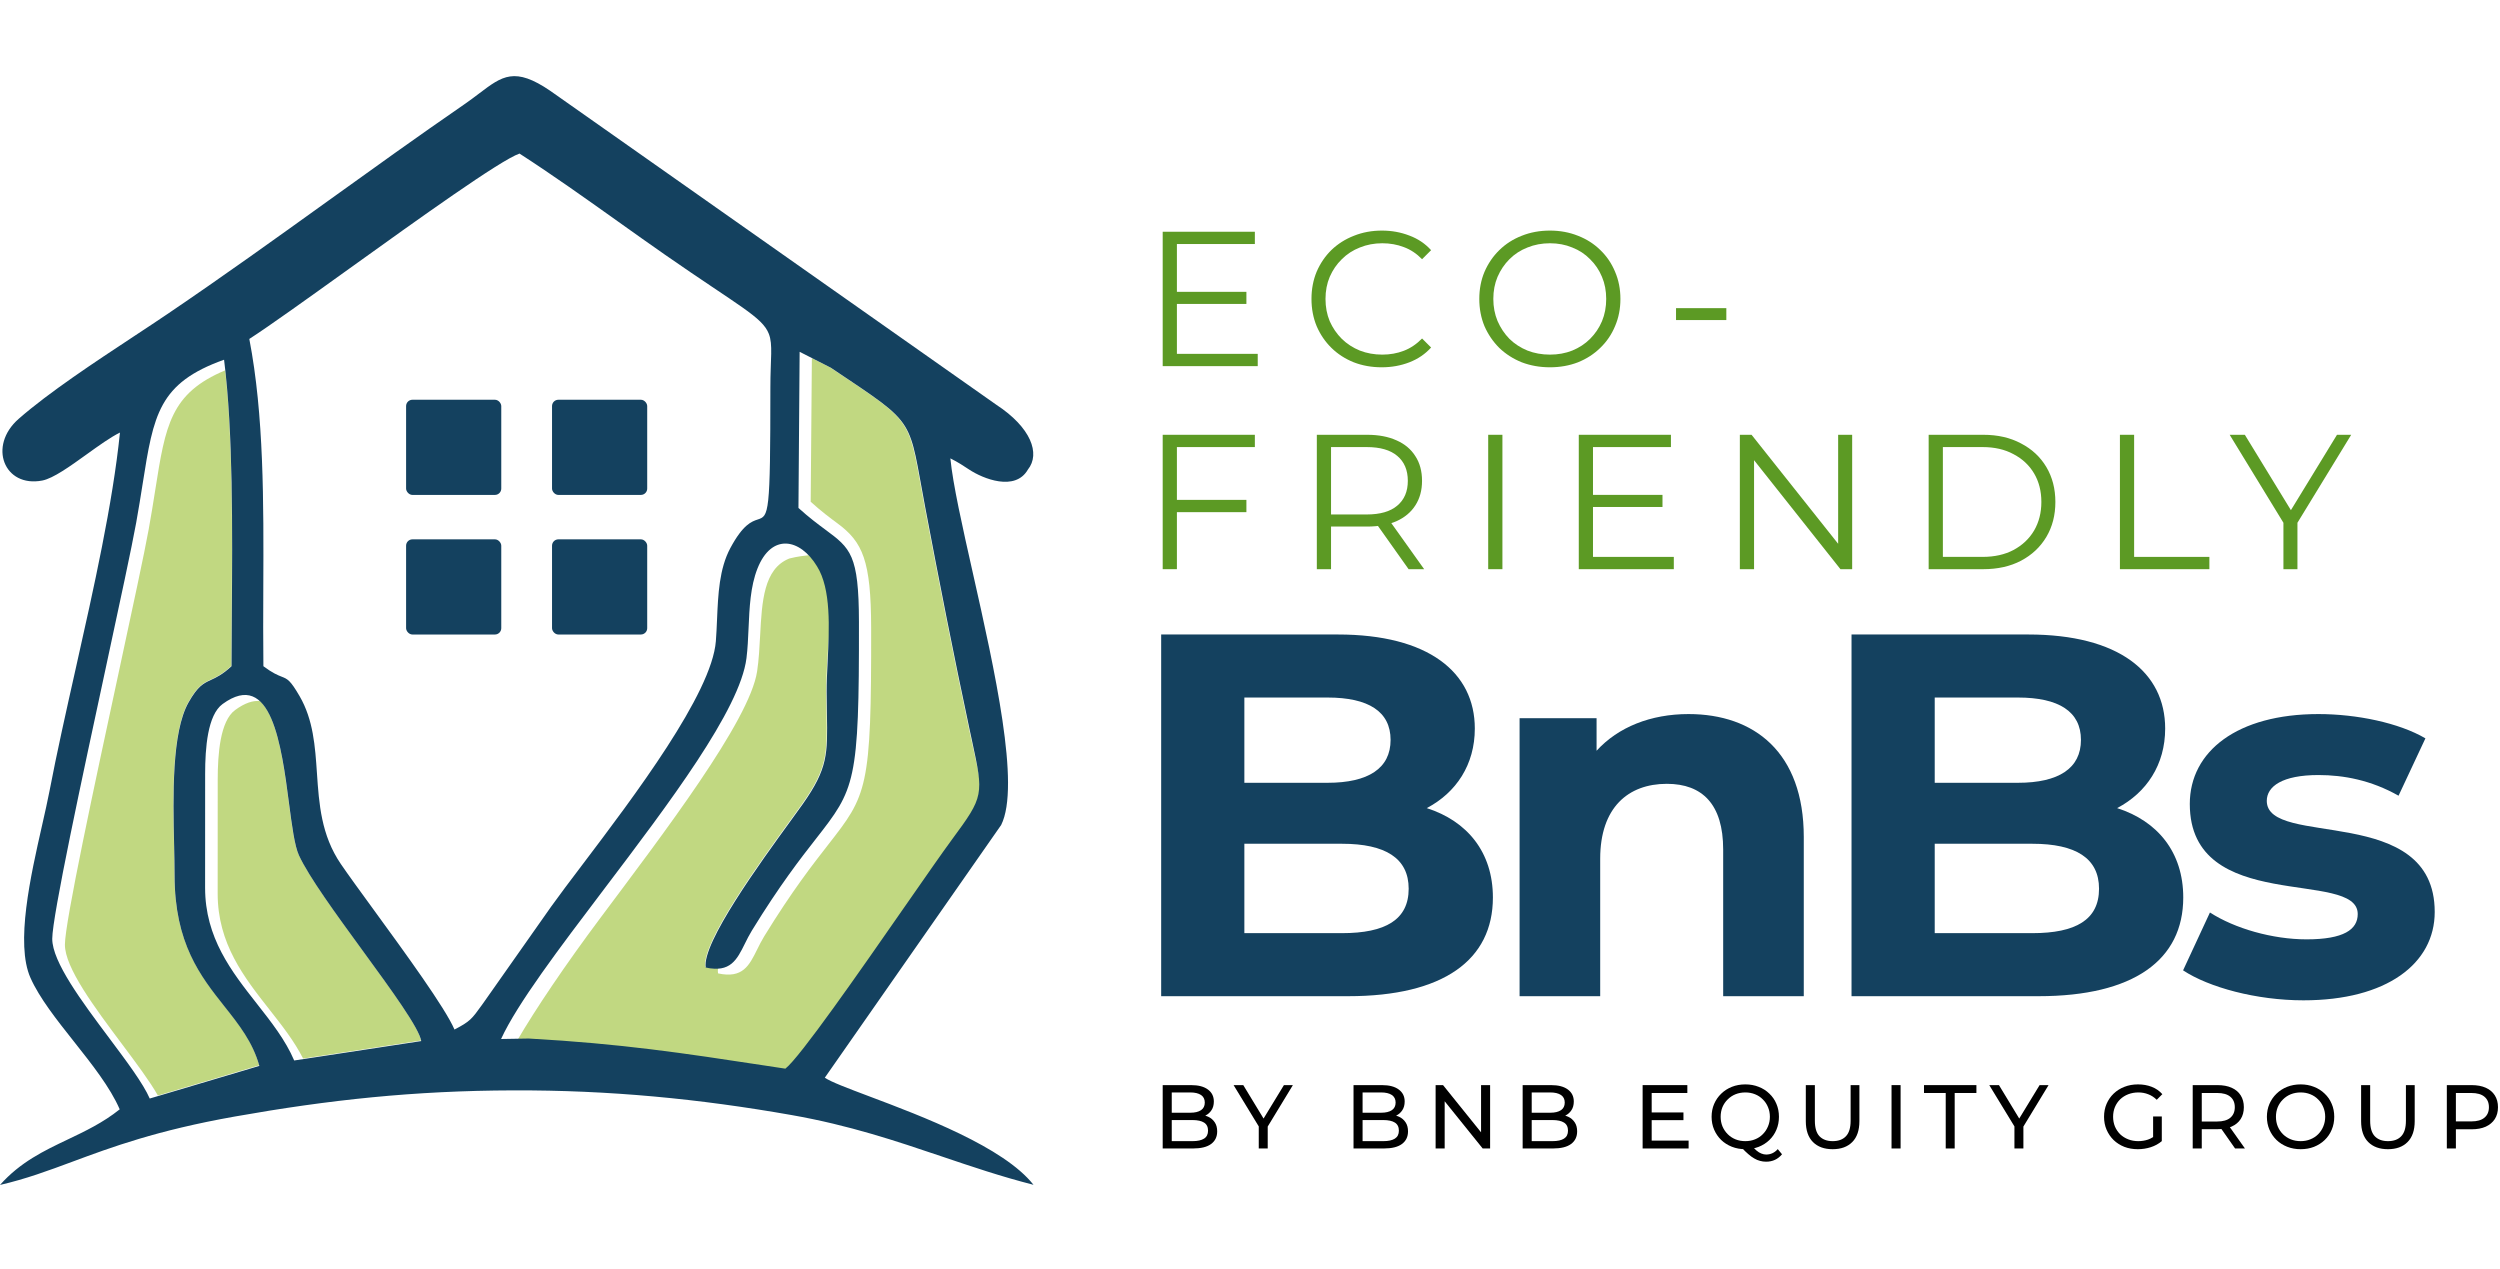 <svg width="394" height="200" viewBox="0 0 394 200" fill="none" xmlns="http://www.w3.org/2000/svg">
<path d="M185.238 45.993H196.433V47.9H185.238V45.993ZM185.48 55.767H198.218V57.703H183.241V36.523H197.765V38.459H185.48V55.767Z" fill="#5C9A24"/>
<path d="M217.764 57.885C216.171 57.885 214.698 57.622 213.347 57.098C211.995 56.553 210.825 55.797 209.837 54.828C208.849 53.86 208.072 52.721 207.507 51.409C206.963 50.098 206.69 48.666 206.69 47.113C206.69 45.56 206.963 44.127 207.507 42.816C208.072 41.505 208.849 40.365 209.837 39.397C210.846 38.429 212.026 37.683 213.377 37.158C214.729 36.614 216.201 36.341 217.795 36.341C219.328 36.341 220.77 36.603 222.122 37.128C223.473 37.632 224.613 38.399 225.541 39.428L224.119 40.85C223.251 39.962 222.293 39.327 221.244 38.943C220.195 38.54 219.066 38.338 217.855 38.338C216.584 38.338 215.404 38.56 214.315 39.004C213.226 39.428 212.278 40.043 211.471 40.85C210.664 41.636 210.029 42.564 209.565 43.633C209.121 44.682 208.899 45.842 208.899 47.113C208.899 48.384 209.121 49.554 209.565 50.623C210.029 51.672 210.664 52.6 211.471 53.406C212.278 54.193 213.226 54.808 214.315 55.252C215.404 55.676 216.584 55.888 217.855 55.888C219.066 55.888 220.195 55.686 221.244 55.282C222.293 54.879 223.251 54.233 224.119 53.346L225.541 54.768C224.613 55.797 223.473 56.573 222.122 57.098C220.77 57.622 219.318 57.885 217.764 57.885Z" fill="#5C9A24"/>
<path d="M244.273 57.885C242.679 57.885 241.197 57.622 239.825 57.098C238.474 56.553 237.294 55.797 236.285 54.828C235.297 53.84 234.52 52.7 233.955 51.409C233.411 50.098 233.138 48.666 233.138 47.113C233.138 45.56 233.411 44.138 233.955 42.847C234.52 41.535 235.297 40.396 236.285 39.428C237.294 38.439 238.474 37.683 239.825 37.158C241.177 36.614 242.659 36.341 244.273 36.341C245.867 36.341 247.339 36.614 248.691 37.158C250.042 37.683 251.212 38.429 252.2 39.397C253.209 40.365 253.986 41.505 254.53 42.816C255.095 44.127 255.378 45.56 255.378 47.113C255.378 48.666 255.095 50.098 254.53 51.409C253.986 52.721 253.209 53.86 252.2 54.828C251.212 55.797 250.042 56.553 248.691 57.098C247.339 57.622 245.867 57.885 244.273 57.885ZM244.273 55.888C245.544 55.888 246.714 55.676 247.783 55.252C248.872 54.808 249.81 54.193 250.597 53.406C251.404 52.6 252.029 51.672 252.473 50.623C252.917 49.554 253.138 48.384 253.138 47.113C253.138 45.842 252.917 44.682 252.473 43.633C252.029 42.564 251.404 41.636 250.597 40.85C249.81 40.043 248.872 39.428 247.783 39.004C246.714 38.56 245.544 38.338 244.273 38.338C243.002 38.338 241.822 38.56 240.733 39.004C239.644 39.428 238.696 40.043 237.889 40.85C237.102 41.636 236.477 42.564 236.013 43.633C235.569 44.682 235.347 45.842 235.347 47.113C235.347 48.364 235.569 49.523 236.013 50.593C236.477 51.662 237.102 52.6 237.889 53.406C238.696 54.193 239.644 54.808 240.733 55.252C241.822 55.676 243.002 55.888 244.273 55.888Z" fill="#5C9A24"/>
<path d="M264.142 50.441V48.565H272.07V50.441H264.142Z" fill="#5C9A24"/>
<path d="M185.238 78.78H196.433V80.716H185.238V78.78ZM185.48 89.703H183.241V68.523H197.765V70.459H185.48V89.703Z" fill="#5C9A24"/>
<path d="M207.532 89.703V68.523H215.459C217.255 68.523 218.798 68.815 220.089 69.4C221.38 69.965 222.368 70.792 223.054 71.881C223.76 72.95 224.113 74.251 224.113 75.785C224.113 77.277 223.76 78.568 223.054 79.657C222.368 80.727 221.38 81.554 220.089 82.139C218.798 82.703 217.255 82.986 215.459 82.986H208.773L209.771 81.957V89.703H207.532ZM221.995 89.703L216.549 82.018H218.969L224.446 89.703H221.995ZM209.771 82.139L208.773 81.08H215.399C217.517 81.08 219.121 80.616 220.21 79.688C221.319 78.76 221.874 77.459 221.874 75.785C221.874 74.09 221.319 72.779 220.21 71.851C219.121 70.923 217.517 70.459 215.399 70.459H208.773L209.771 69.4V82.139Z" fill="#5C9A24"/>
<path d="M234.541 89.703V68.523H236.781V89.703H234.541Z" fill="#5C9A24"/>
<path d="M250.813 77.993H262.008V79.9H250.813V77.993ZM251.055 87.766H263.793V89.703H248.816V68.523H263.339V70.459H251.055V87.766Z" fill="#5C9A24"/>
<path d="M274.2 89.703V68.523H276.046L290.66 86.919H289.692V68.523H291.901V89.703H290.055L275.471 71.306H276.439V89.703H274.2Z" fill="#5C9A24"/>
<path d="M303.957 89.703V68.523H312.581C314.84 68.523 316.817 68.977 318.511 69.884C320.226 70.772 321.557 72.013 322.505 73.606C323.453 75.2 323.927 77.035 323.927 79.113C323.927 81.191 323.453 83.026 322.505 84.62C321.557 86.213 320.226 87.464 318.511 88.372C316.817 89.259 314.84 89.703 312.581 89.703H303.957ZM306.197 87.766H312.46C314.336 87.766 315.96 87.403 317.331 86.677C318.723 85.931 319.802 84.912 320.569 83.621C321.335 82.31 321.719 80.807 321.719 79.113C321.719 77.398 321.335 75.895 320.569 74.605C319.802 73.314 318.723 72.305 317.331 71.579C315.96 70.832 314.336 70.459 312.46 70.459H306.197V87.766Z" fill="#5C9A24"/>
<path d="M334.099 89.703V68.523H336.338V87.766H348.199V89.703H334.099Z" fill="#5C9A24"/>
<path d="M359.868 89.703V81.836L360.382 83.228L351.396 68.523H353.786L361.683 81.443H360.412L368.31 68.523H370.549L361.562 83.228L362.077 81.836V89.703H359.868Z" fill="#5C9A24"/>
<path d="M183.241 181V171.014H187.72C188.871 171.014 189.756 171.247 190.374 171.713C190.992 172.169 191.301 172.797 191.301 173.596C191.301 174.138 191.178 174.595 190.93 174.966C190.693 175.336 190.369 175.622 189.96 175.821C189.551 176.021 189.109 176.121 188.633 176.121L188.89 175.693C189.461 175.693 189.965 175.793 190.402 175.993C190.84 176.192 191.187 176.487 191.444 176.877C191.701 177.258 191.829 177.733 191.829 178.304C191.829 179.16 191.506 179.825 190.859 180.301C190.222 180.767 189.271 181 188.006 181H183.241ZM184.668 179.844H187.949C188.738 179.844 189.342 179.711 189.76 179.445C190.179 179.179 190.388 178.76 190.388 178.19C190.388 177.609 190.179 177.186 189.76 176.92C189.342 176.654 188.738 176.521 187.949 176.521H184.539V175.365H187.592C188.315 175.365 188.876 175.232 189.275 174.966C189.675 174.699 189.875 174.3 189.875 173.767C189.875 173.235 189.675 172.835 189.275 172.569C188.876 172.303 188.315 172.169 187.592 172.169H184.668V179.844Z" fill="black"/>
<path d="M198.38 181V177.177L198.708 178.061L194.414 171.014H195.94L199.55 176.963H198.722L202.346 171.014H203.758L199.478 178.061L199.792 177.177V181H198.38Z" fill="black"/>
<path d="M213.316 181V171.014H217.796C218.947 171.014 219.831 171.247 220.449 171.713C221.067 172.169 221.377 172.797 221.377 173.596C221.377 174.138 221.253 174.595 221.006 174.966C220.768 175.336 220.445 175.622 220.036 175.821C219.627 176.021 219.184 176.121 218.709 176.121L218.966 175.693C219.536 175.693 220.04 175.793 220.478 175.993C220.915 176.192 221.262 176.487 221.519 176.877C221.776 177.258 221.904 177.733 221.904 178.304C221.904 179.16 221.581 179.825 220.934 180.301C220.297 180.767 219.346 181 218.081 181H213.316ZM214.743 179.844H218.024C218.813 179.844 219.417 179.711 219.836 179.445C220.254 179.179 220.464 178.76 220.464 178.19C220.464 177.609 220.254 177.186 219.836 176.92C219.417 176.654 218.813 176.521 218.024 176.521H214.615V175.365H217.667C218.39 175.365 218.951 175.232 219.351 174.966C219.75 174.699 219.95 174.3 219.95 173.767C219.95 173.235 219.75 172.835 219.351 172.569C218.951 172.303 218.39 172.169 217.667 172.169H214.743V179.844Z" fill="black"/>
<path d="M226.253 181V171.014H227.423L234.028 179.217H233.415V171.014H234.841V181H233.671L227.066 172.797H227.68V181H226.253Z" fill="black"/>
<path d="M239.97 181V171.014H244.45C245.6 171.014 246.485 171.247 247.103 171.713C247.721 172.169 248.03 172.797 248.03 173.596C248.03 174.138 247.907 174.595 247.659 174.966C247.422 175.336 247.098 175.622 246.689 175.821C246.28 176.021 245.838 176.121 245.363 176.121L245.619 175.693C246.19 175.693 246.694 175.793 247.132 175.993C247.569 176.192 247.916 176.487 248.173 176.877C248.43 177.258 248.558 177.733 248.558 178.304C248.558 179.16 248.235 179.825 247.588 180.301C246.951 180.767 246 181 244.735 181H239.97ZM241.397 179.844H244.678C245.467 179.844 246.071 179.711 246.49 179.445C246.908 179.179 247.117 178.76 247.117 178.19C247.117 177.609 246.908 177.186 246.49 176.92C246.071 176.654 245.467 176.521 244.678 176.521H241.268V175.365H244.321C245.044 175.365 245.605 175.232 246.005 174.966C246.404 174.699 246.604 174.3 246.604 173.767C246.604 173.235 246.404 172.835 246.005 172.569C245.605 172.303 245.044 172.169 244.321 172.169H241.397V179.844Z" fill="black"/>
<path d="M260.176 175.322H265.312V176.535H260.176V175.322ZM260.305 179.759H266.125V181H258.878V171.014H265.925V172.255H260.305V179.759Z" fill="black"/>
<path d="M275.069 181.114C274.308 181.114 273.6 180.986 272.943 180.729C272.297 180.472 271.736 180.116 271.26 179.659C270.784 179.193 270.414 178.651 270.147 178.033C269.881 177.415 269.748 176.739 269.748 176.007C269.748 175.275 269.881 174.599 270.147 173.981C270.414 173.363 270.784 172.826 271.26 172.369C271.736 171.903 272.297 171.542 272.943 171.285C273.59 171.028 274.299 170.9 275.069 170.9C275.83 170.9 276.529 171.028 277.166 171.285C277.813 171.532 278.374 171.889 278.849 172.355C279.334 172.811 279.705 173.349 279.962 173.967C280.228 174.585 280.362 175.265 280.362 176.007C280.362 176.749 280.228 177.429 279.962 178.047C279.705 178.665 279.334 179.207 278.849 179.673C278.374 180.13 277.813 180.486 277.166 180.743C276.529 180.99 275.83 181.114 275.069 181.114ZM278.336 183.083C278.003 183.083 277.684 183.04 277.38 182.954C277.076 182.878 276.771 182.75 276.467 182.569C276.163 182.398 275.849 182.17 275.526 181.884C275.202 181.609 274.85 181.266 274.47 180.857L275.996 180.458C276.282 180.81 276.553 181.095 276.809 181.314C277.076 181.542 277.337 181.704 277.594 181.799C277.851 181.903 278.103 181.956 278.35 181.956C279.063 181.956 279.672 181.67 280.176 181.1L280.847 181.913C280.2 182.693 279.363 183.083 278.336 183.083ZM275.069 179.844C275.621 179.844 276.129 179.749 276.595 179.559C277.071 179.369 277.48 179.098 277.822 178.746C278.174 178.394 278.445 177.985 278.635 177.519C278.835 177.053 278.935 176.549 278.935 176.007C278.935 175.455 278.835 174.947 278.635 174.48C278.445 174.014 278.174 173.61 277.822 173.268C277.48 172.916 277.071 172.645 276.595 172.455C276.129 172.265 275.621 172.169 275.069 172.169C274.508 172.169 273.99 172.265 273.514 172.455C273.048 172.645 272.639 172.916 272.287 173.268C271.935 173.61 271.659 174.014 271.46 174.48C271.27 174.947 271.174 175.455 271.174 176.007C271.174 176.549 271.27 177.053 271.46 177.519C271.659 177.985 271.935 178.394 272.287 178.746C272.639 179.098 273.048 179.369 273.514 179.559C273.99 179.749 274.508 179.844 275.069 179.844Z" fill="black"/>
<path d="M288.819 181.114C287.507 181.114 286.475 180.738 285.723 179.987C284.972 179.236 284.596 178.137 284.596 176.692V171.014H286.023V176.635C286.023 177.747 286.265 178.561 286.751 179.074C287.245 179.588 287.939 179.844 288.833 179.844C289.737 179.844 290.431 179.588 290.916 179.074C291.411 178.561 291.658 177.747 291.658 176.635V171.014H293.042V176.692C293.042 178.137 292.666 179.236 291.915 179.987C291.173 180.738 290.141 181.114 288.819 181.114Z" fill="black"/>
<path d="M298.106 181V171.014H299.533V181H298.106Z" fill="black"/>
<path d="M306.646 181V172.255H303.222V171.014H311.482V172.255H308.058V181H306.646Z" fill="black"/>
<path d="M317.475 181V177.177L317.803 178.061L313.509 171.014H315.035L318.645 176.963H317.817L321.441 171.014H322.853L318.573 178.061L318.887 177.177V181H317.475Z" fill="black"/>
<path d="M336.919 181.114C336.149 181.114 335.44 180.99 334.794 180.743C334.147 180.486 333.586 180.13 333.11 179.673C332.635 179.207 332.264 178.665 331.998 178.047C331.731 177.429 331.598 176.749 331.598 176.007C331.598 175.265 331.731 174.585 331.998 173.967C332.264 173.349 332.635 172.811 333.11 172.355C333.595 171.889 334.161 171.532 334.808 171.285C335.455 171.028 336.168 170.9 336.948 170.9C337.737 170.9 338.46 171.028 339.116 171.285C339.773 171.542 340.329 171.927 340.785 172.44L339.901 173.325C339.492 172.926 339.045 172.635 338.56 172.455C338.084 172.265 337.566 172.169 337.005 172.169C336.434 172.169 335.902 172.265 335.407 172.455C334.922 172.645 334.499 172.911 334.138 173.254C333.786 173.596 333.51 174.005 333.31 174.48C333.12 174.947 333.025 175.455 333.025 176.007C333.025 176.549 333.12 177.058 333.31 177.533C333.51 177.999 333.786 178.408 334.138 178.76C334.499 179.103 334.922 179.369 335.407 179.559C335.892 179.749 336.42 179.844 336.991 179.844C337.523 179.844 338.032 179.764 338.517 179.602C339.012 179.431 339.468 179.15 339.887 178.76L340.7 179.844C340.205 180.263 339.625 180.582 338.959 180.8C338.303 181.01 337.623 181.114 336.919 181.114ZM339.33 179.659V175.95H340.7V179.844L339.33 179.659Z" fill="black"/>
<path d="M345.571 181V171.014H349.466C350.341 171.014 351.087 171.152 351.705 171.428C352.324 171.703 352.799 172.103 353.132 172.626C353.465 173.149 353.631 173.772 353.631 174.495C353.631 175.218 353.465 175.84 353.132 176.364C352.799 176.877 352.324 177.272 351.705 177.548C351.087 177.823 350.341 177.961 349.466 177.961H346.356L346.998 177.305V181H345.571ZM352.248 181L349.708 177.376H351.235L353.803 181H352.248ZM346.998 177.448L346.356 176.749H349.423C350.336 176.749 351.025 176.554 351.491 176.164C351.967 175.764 352.205 175.208 352.205 174.495C352.205 173.781 351.967 173.23 351.491 172.84C351.025 172.45 350.336 172.255 349.423 172.255H346.356L346.998 171.542V177.448Z" fill="black"/>
<path d="M362.584 181.114C361.823 181.114 361.115 180.986 360.458 180.729C359.812 180.472 359.251 180.116 358.775 179.659C358.3 179.193 357.929 178.651 357.662 178.033C357.396 177.415 357.263 176.739 357.263 176.007C357.263 175.275 357.396 174.599 357.662 173.981C357.929 173.363 358.3 172.826 358.775 172.369C359.251 171.903 359.812 171.542 360.458 171.285C361.105 171.028 361.814 170.9 362.584 170.9C363.345 170.9 364.044 171.028 364.681 171.285C365.328 171.532 365.889 171.889 366.365 172.355C366.85 172.811 367.22 173.349 367.477 173.967C367.744 174.585 367.877 175.265 367.877 176.007C367.877 176.749 367.744 177.429 367.477 178.047C367.22 178.665 366.85 179.207 366.365 179.673C365.889 180.13 365.328 180.486 364.681 180.743C364.044 180.99 363.345 181.114 362.584 181.114ZM362.584 179.844C363.136 179.844 363.644 179.749 364.111 179.559C364.586 179.369 364.995 179.103 365.337 178.76C365.689 178.408 365.96 177.999 366.151 177.533C366.35 177.067 366.45 176.559 366.45 176.007C366.45 175.455 366.35 174.947 366.151 174.48C365.96 174.014 365.689 173.61 365.337 173.268C364.995 172.916 364.586 172.645 364.111 172.455C363.644 172.265 363.136 172.169 362.584 172.169C362.023 172.169 361.505 172.265 361.029 172.455C360.563 172.645 360.154 172.916 359.802 173.268C359.45 173.61 359.175 174.014 358.975 174.48C358.785 174.947 358.689 175.455 358.689 176.007C358.689 176.559 358.785 177.067 358.975 177.533C359.175 177.999 359.45 178.408 359.802 178.76C360.154 179.103 360.563 179.369 361.029 179.559C361.505 179.749 362.023 179.844 362.584 179.844Z" fill="black"/>
<path d="M376.334 181.114C375.022 181.114 373.99 180.738 373.238 179.987C372.487 179.236 372.111 178.137 372.111 176.692V171.014H373.538V176.635C373.538 177.747 373.781 178.561 374.266 179.074C374.76 179.588 375.454 179.844 376.348 179.844C377.252 179.844 377.946 179.588 378.431 179.074C378.926 178.561 379.173 177.747 379.173 176.635V171.014H380.557V176.692C380.557 178.137 380.181 179.236 379.43 179.987C378.688 180.738 377.656 181.114 376.334 181.114Z" fill="black"/>
<path d="M385.621 181V171.014H389.516C390.391 171.014 391.138 171.152 391.756 171.428C392.374 171.703 392.849 172.103 393.182 172.626C393.515 173.149 393.682 173.772 393.682 174.495C393.682 175.218 393.515 175.84 393.182 176.364C392.849 176.877 392.374 177.277 391.756 177.562C391.138 177.838 390.391 177.976 389.516 177.976H386.406L387.048 177.305V181H385.621ZM387.048 177.448L386.406 176.734H389.473C390.386 176.734 391.076 176.54 391.542 176.15C392.017 175.76 392.255 175.208 392.255 174.495C392.255 173.781 392.017 173.23 391.542 172.84C391.076 172.45 390.386 172.255 389.473 172.255H386.406L387.048 171.542V177.448Z" fill="black"/>
<path d="M224.857 127.358C229.499 124.915 232.431 120.517 232.431 114.817C232.431 105.941 225.102 99.996 210.851 99.996H183V157H212.479C227.463 157 235.281 151.3 235.281 141.446C235.281 134.28 231.209 129.394 224.857 127.358ZM209.222 109.931C215.655 109.931 219.157 112.13 219.157 116.609C219.157 121.087 215.655 123.368 209.222 123.368H196.111V109.931H209.222ZM211.502 147.065H196.111V132.977H211.502C218.342 132.977 222.007 135.257 222.007 140.062C222.007 144.948 218.342 147.065 211.502 147.065Z" fill="#14415F"/>
<path d="M266.116 112.537C260.171 112.537 255.041 114.573 251.62 118.319V113.188H239.487V157H252.191V135.338C252.191 127.276 256.588 123.531 262.696 123.531C268.315 123.531 271.572 126.788 271.572 133.873V157H284.276V131.918C284.276 118.563 276.458 112.537 266.116 112.537Z" fill="#14415F"/>
<path d="M333.658 127.358C338.3 124.915 341.231 120.517 341.231 114.817C341.231 105.941 333.902 99.996 319.651 99.996H291.801V157H321.28C336.264 157 344.081 151.3 344.081 141.446C344.081 134.28 340.01 129.394 333.658 127.358ZM318.023 109.931C324.456 109.931 327.958 112.13 327.958 116.609C327.958 121.087 324.456 123.368 318.023 123.368H304.912V109.931H318.023ZM320.303 147.065H304.912V132.977H320.303C327.143 132.977 330.808 135.257 330.808 140.062C330.808 144.948 327.143 147.065 320.303 147.065Z" fill="#14415F"/>
<path d="M363.027 157.651C376.138 157.651 383.711 151.87 383.711 143.726C383.711 126.462 357.245 133.71 357.245 126.218C357.245 123.938 359.688 122.146 365.389 122.146C369.379 122.146 373.695 122.96 378.011 125.404L382.246 116.364C378.092 113.921 371.415 112.537 365.389 112.537C352.603 112.537 345.112 118.4 345.112 126.706C345.112 144.215 371.578 136.886 371.578 144.052C371.578 146.495 369.379 148.042 363.516 148.042C358.141 148.042 352.196 146.332 348.287 143.808L344.053 152.928C348.125 155.616 355.617 157.651 363.027 157.651Z" fill="#14415F"/>
<rect x="64" y="63" width="15" height="15" rx="1" fill="#14415F"/>
<rect x="64" y="85" width="15" height="15" rx="1" fill="#14415F"/>
<rect x="87" y="63" width="15" height="15" rx="1" fill="#14415F"/>
<rect x="87" y="85" width="15" height="15" rx="1" fill="#14415F"/>
<path d="M127.5 87.5C126.908 87.565 125.687 87.686 124.4 88.02C120.356 89.63 120.082 94.787 119.797 100.159C119.696 102.064 119.593 103.996 119.321 105.807C118.147 113.599 104.479 131.468 94.598 144.695C89.072 152.093 84.4 159.03 81.5 164C105 166 107.726 166.63 120 168.5C121.031 168.657 122.921 169.336 124 169.5C126.301 167.712 137.416 152.882 143.5 143C146.631 138.497 148.966 134.081 150.5 132C155.524 125.185 154.958 125.257 153.074 116.545C152.954 115.991 152.826 115.402 152.692 114.775C150.205 103.127 147.926 91.509 145.738 79.948C144.408 72.92 144.089 69.692 142.57 67.195C140.945 64.523 137.946 62.687 130.867 57.927L127.951 56.44L127.765 79.079C129.435 80.591 130.838 81.632 132.008 82.5C135.967 85.436 137.273 88.342 137.293 98.954C137.339 124.398 136.669 125.256 130.504 133.147C128.088 136.24 124.827 140.413 120.434 147.572C120.007 148.268 119.656 148.977 119.321 149.654C118.068 152.182 117.043 154.25 113.163 153.406C113.123 153.166 113.122 152.891 113.156 152.584C112.588 152.626 111.931 152.573 111.163 152.406C110.518 148.567 119.854 135.734 124.563 129.26C125.341 128.191 125.992 127.296 126.452 126.643C130.4 121.031 130.361 118.779 130.249 112.432C130.231 111.387 130.21 110.231 130.206 108.931C130.2 107.522 130.279 105.928 130.361 104.253C130.596 99.45 132 92 127.5 87.5Z" fill="#C1D881"/>
<path d="M35.492 58.363C26.878 61.98 26.084 67 24.474 77.182C24.176 79.064 23.851 81.123 23.442 83.382C22.762 87.148 20.881 95.883 18.745 105.807C14.907 123.632 10.244 145.289 10.229 148.864C10.214 152.503 14.912 158.783 19.192 164.502C21.462 167.535 23.613 170.41 24.882 172.651L40.85 167.896C39.806 164.143 37.638 161.408 35.348 158.518C31.588 153.775 27.498 148.615 27.497 137.846C27.497 136.435 27.462 134.827 27.424 133.105C27.255 125.376 27.036 115.363 29.706 110.636C31.162 108.058 32.05 107.647 33.235 107.098C34.067 106.713 35.046 106.26 36.47 104.942C36.475 102.399 36.494 99.712 36.514 96.935C36.606 84.16 36.712 69.49 35.492 58.363Z" fill="#C1D881"/>
<path d="M40.989 110.495C39.895 110.363 38.602 110.774 37.065 111.894C34.69 113.626 34.313 118.825 34.312 122.893L34.305 140.84C34.305 148.722 38.469 154.022 42.465 159.108C44.452 161.636 46.398 164.112 47.769 166.826L66.35 163.987C66.026 161.948 61.699 156.015 57.168 149.803C52.973 144.051 48.604 138.06 47.075 134.698C46.4 133.214 45.994 130.117 45.532 126.584C44.737 120.513 43.773 113.158 40.989 110.495Z" fill="#C1D881"/>
<path fill-rule="evenodd" clip-rule="evenodd" d="M11.931 105.381C14.793 92.626 17.768 79.369 18.905 68.171C17.42 68.901 15.553 70.244 13.666 71.601C11.044 73.487 8.384 75.4 6.659 75.733C0.665 76.891 -1.959 70.3 2.949 66.004C7.702 61.843 14.933 57.074 21.144 52.977C23.013 51.745 24.789 50.573 26.378 49.497C35.127 43.572 43.458 37.585 51.809 31.583C58.822 26.542 65.85 21.491 73.153 16.458C74.033 15.851 74.809 15.264 75.52 14.725C79.169 11.962 81.118 10.486 86.735 14.323L157.007 63.78C162.486 67.362 164 71.5 162 74C160 77.5 154.93 75.459 152.724 73.993C151.926 73.463 151.011 72.854 149.778 72.237C150.175 76.314 151.666 82.945 153.329 90.339C156.735 105.489 160.863 123.846 157.783 130.019L129.991 169.845C130.924 170.496 133.566 171.491 137.002 172.786C145.288 175.907 158.189 180.766 162.88 186.726C157.826 185.437 153.165 183.861 148.435 182.261C141.237 179.828 133.88 177.34 124.745 175.731C110.172 173.164 96.084 171.795 80.876 171.843C65.256 171.893 51.906 173.318 36.961 175.973C24.695 178.152 17.561 180.801 11.396 183.09C7.556 184.516 4.093 185.802 0 186.748C3.205 183.141 6.918 181.373 10.664 179.588C13.445 178.264 16.243 176.931 18.866 174.831C17.368 171.365 14.487 167.727 11.642 164.135C8.912 160.688 6.215 157.283 4.803 154.109C2.406 148.723 4.819 138.071 6.643 130.02C7.092 128.036 7.506 126.21 7.803 124.66C8.96 118.618 10.43 112.069 11.931 105.381ZM128.522 89.263C128.609 89.274 128.698 89.286 128.766 89.26C130.998 92.821 130.697 98.968 130.435 104.303C130.353 105.98 130.274 107.576 130.279 108.986C130.284 110.287 130.305 111.443 130.323 112.489C130.435 118.84 130.474 121.093 126.524 126.708C126.064 127.361 125.412 128.257 124.634 129.326C119.922 135.804 110.581 148.645 111.226 152.486C115.108 153.33 116.133 151.261 117.387 148.731C117.723 148.055 118.074 147.345 118.502 146.649C122.897 139.486 126.159 135.31 128.577 132.215C134.745 124.319 135.416 123.461 135.37 98.002C135.35 87.384 134.043 86.415 130.082 83.477C128.911 82.608 127.507 81.567 125.837 80.054L126.022 55.444L130.942 57.953C138.025 62.716 141.025 64.553 142.651 67.226C144.171 69.725 144.49 72.954 145.821 79.986C148.01 91.554 150.29 103.179 152.779 114.833C152.913 115.461 153.04 116.05 153.16 116.605C155.045 125.321 155.076 125.462 150.05 132.281C148.515 134.363 145.798 138.27 142.665 142.776C135.468 153.126 126.077 166.633 123.775 168.422C122.696 168.258 121.642 168.098 120.61 167.94C107.578 165.954 97.978 164.492 83.328 163.671L78.969 163.747C81.515 158.194 88.113 149.484 95.158 140.185C105.42 126.639 116.628 111.843 117.644 103.73C117.832 102.224 117.902 100.625 117.973 99.006C118.115 95.758 118.261 92.429 119.374 89.607C121.581 84.011 126.08 84.814 128.766 89.26C128.699 89.285 128.611 89.274 128.524 89.262C128.449 89.252 128.377 89.242 128.32 89.257C128.376 89.243 128.448 89.253 128.522 89.263ZM40.873 167.985L23.599 173.128L23.598 173.127C22.569 170.76 19.973 167.291 17.202 163.588C12.92 157.865 8.219 151.582 8.234 147.941C8.249 144.364 12.914 122.694 16.754 104.86C18.892 94.93 20.774 86.19 21.455 82.422C21.863 80.162 22.189 78.102 22.487 76.219C24.204 65.362 24.993 60.371 35.312 56.693C36.743 68.001 36.632 83.54 36.535 96.983C36.515 99.762 36.496 102.451 36.491 104.994C35.066 106.314 34.086 106.767 33.254 107.152C32.068 107.701 31.179 108.113 29.722 110.692C27.051 115.421 27.27 125.44 27.44 133.174C27.477 134.896 27.512 136.505 27.513 137.917C27.514 148.692 31.606 153.856 35.368 158.601C37.66 161.493 39.828 164.229 40.873 167.985ZM32.324 139.913L32.33 121.955C32.332 117.885 32.709 112.683 35.084 110.951C42.768 105.348 44.355 117.468 45.557 126.649C46.02 130.184 46.426 133.283 47.101 134.768C48.631 138.131 53.003 144.126 57.201 149.881C61.734 156.097 66.063 162.033 66.388 164.073L46.364 167.133C44.997 163.928 42.77 161.094 40.488 158.19C36.49 153.102 32.324 147.799 32.324 139.913ZM41.496 92.724C41.553 79.141 41.61 65.42 39.291 53.418C42.453 51.38 48.473 47.057 55.039 42.343C66.145 34.368 78.816 25.27 81.874 24.202C87.13 27.599 92.261 31.252 97.345 34.873C99.844 36.653 102.332 38.424 104.818 40.154C116.539 48.307 120.146 49.964 121.17 52.618C121.835 54.341 121.411 56.484 121.411 61.098C121.41 81.211 121.172 81.29 119.415 81.873C118.477 82.185 117.105 82.64 115.105 86.37C113.349 89.644 113.175 93.668 113.004 97.658C112.955 98.793 112.906 99.925 112.821 101.036C112.186 109.318 99.9 125.554 91.755 136.316C89.815 138.88 88.11 141.133 86.853 142.894L76.154 158.099C76.063 158.225 75.976 158.345 75.894 158.46C74.358 160.594 74.082 160.978 71.625 162.256C70.208 158.903 63.824 150.144 58.832 143.295C56.708 140.381 54.837 137.812 53.707 136.153C50.614 131.613 50.279 126.677 49.951 121.855C49.662 117.605 49.379 113.444 47.22 109.72C45.746 107.179 45.322 107.012 44.377 106.64C43.773 106.402 42.955 106.08 41.511 104.996C41.462 100.952 41.479 96.844 41.496 92.724Z" fill="#14415F"/>
</svg>
